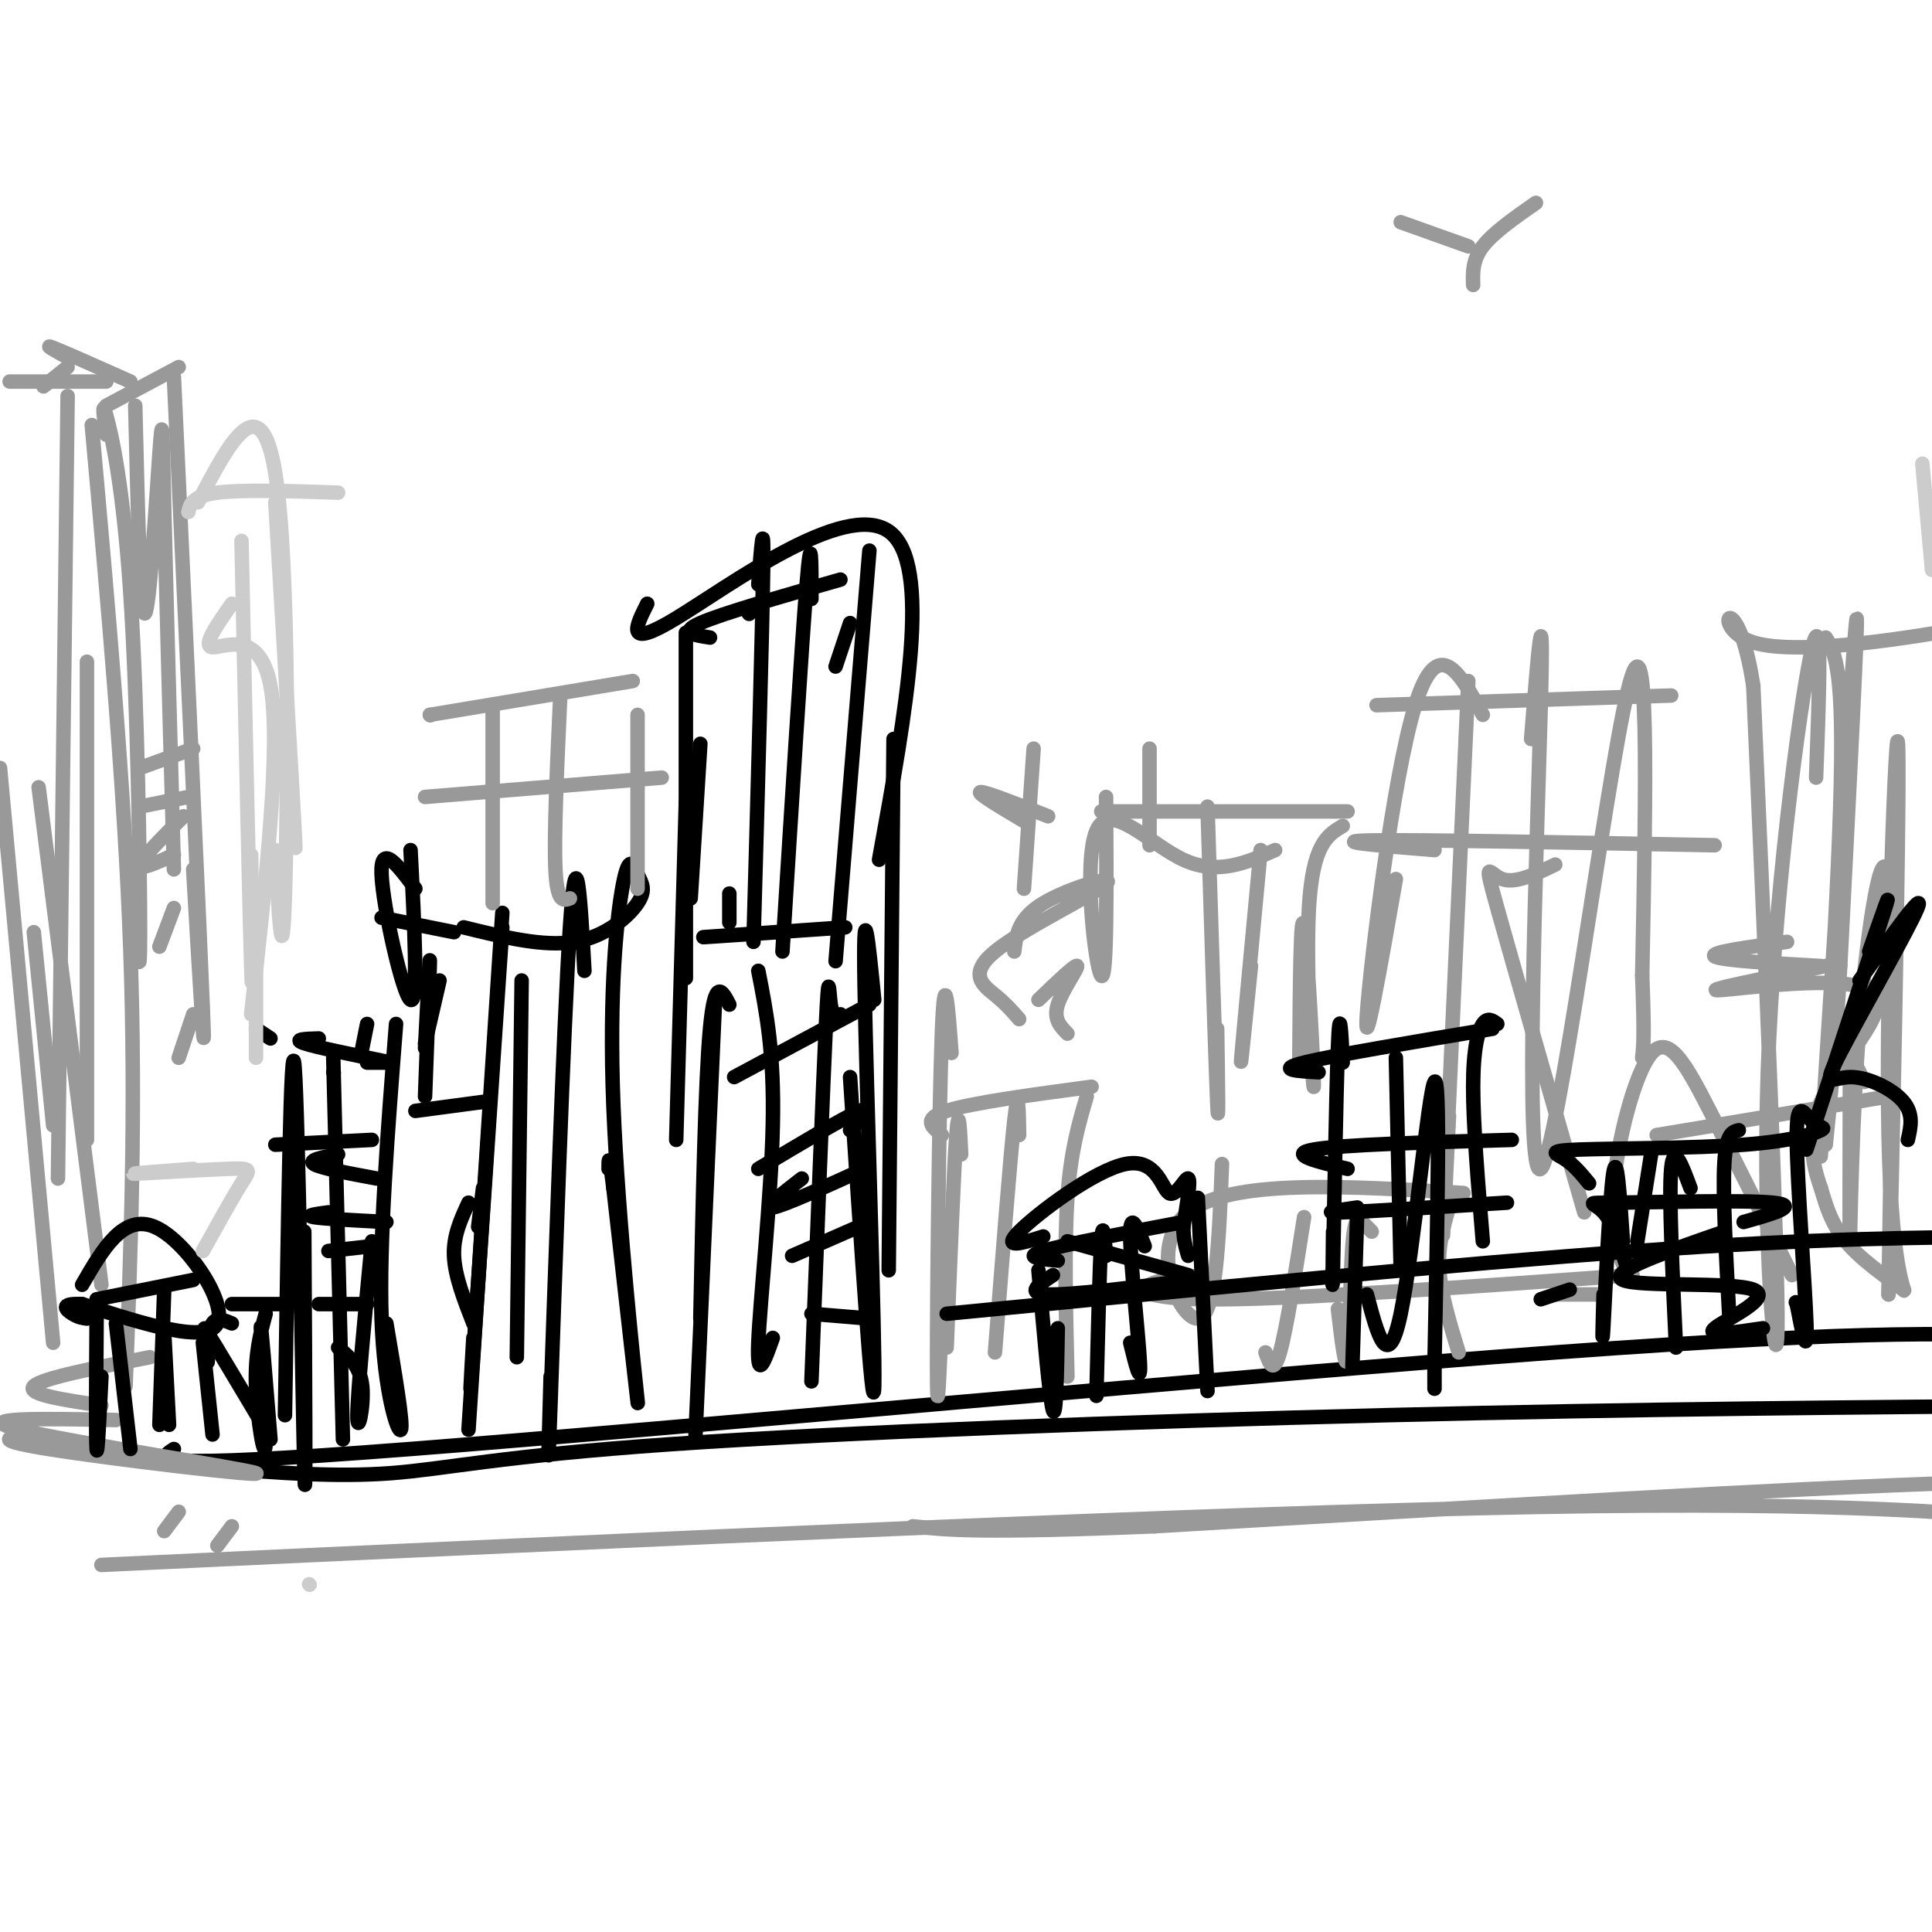 <svg viewBox='0 0 400 400' version='1.1' xmlns='http://www.w3.org/2000/svg' xmlns:xlink='http://www.w3.org/1999/xlink'><g fill='none' stroke='#000000' stroke-width='3' stroke-linecap='round' stroke-linejoin='round'><path d='M36,300c-3.311,2.156 -6.622,4.311 49,0c55.622,-4.311 170.178,-15.089 237,-20c66.822,-4.911 85.911,-3.956 105,-3'/><path d='M46,304c11.786,0.935 23.571,1.869 35,1c11.429,-0.869 22.500,-3.542 58,-6c35.500,-2.458 95.429,-4.702 148,-6c52.571,-1.298 97.786,-1.649 143,-2'/><path d='M44,297c0.000,0.000 -2.000,-19.000 -2,-19'/><path d='M43,282c0.083,-3.333 0.167,-6.667 1,-8c0.833,-1.333 2.417,-0.667 4,0'/><path d='M48,270c0.000,0.000 10.000,0.000 10,0'/><path d='M55,272c-1.113,4.131 -2.226,8.262 -2,15c0.226,6.738 1.792,16.083 2,12c0.208,-4.083 -0.940,-21.595 -1,-24c-0.060,-2.405 0.970,10.298 2,23'/><path d='M55,296c-5.167,-8.667 -10.333,-17.333 -12,-20c-1.667,-2.667 0.167,0.667 2,4'/><path d='M59,293c0.622,-40.711 1.244,-81.422 2,-72c0.756,9.422 1.644,68.978 2,83c0.356,14.022 0.178,-17.489 0,-49'/><path d='M53,213c0.000,0.000 3.000,2.000 3,2'/><path d='M82,212c-1.778,22.711 -3.556,45.422 -3,61c0.556,15.578 3.444,24.022 4,23c0.556,-1.022 -1.222,-11.511 -3,-22'/><path d='M69,219c0.000,0.000 2.000,79.000 2,79'/><path d='M57,237c0.000,0.000 20.000,-1.000 20,-1'/><path d='M70,239c-3.167,0.583 -6.333,1.167 -5,2c1.333,0.833 7.167,1.917 13,3'/><path d='M68,251c-2.500,0.333 -5.000,0.667 -3,1c2.000,0.333 8.500,0.667 15,1'/><path d='M68,259c0.000,0.000 9.000,-1.000 9,-1'/><path d='M66,270c0.000,0.000 10.000,0.000 10,0'/><path d='M70,279c2.289,1.911 4.578,3.822 5,8c0.422,4.178 -1.022,10.622 -1,6c0.022,-4.622 1.511,-20.311 3,-36'/><path d='M76,212c0.000,0.000 -1.000,5.000 -1,5'/><path d='M66,215c-2.750,0.083 -5.500,0.167 -3,1c2.500,0.833 10.250,2.417 18,4'/><path d='M80,220c0.000,0.000 -4.000,0.000 -4,0'/><path d='M69,222c0.000,0.000 0.100,0.100 0.1,0.1'/><path d='M98,274c-1.917,-4.917 -3.833,-9.833 -4,-14c-0.167,-4.167 1.417,-7.583 3,-11'/><path d='M100,246c0.000,0.000 -1.000,8.000 -1,8'/><path d='M98,277c-0.500,8.583 -1.000,17.167 0,3c1.000,-14.167 3.500,-51.083 6,-88'/><path d='M104,189c0.000,0.000 -7.000,107.000 -7,107'/><path d='M96,192c8.265,2.036 16.531,4.071 23,3c6.469,-1.071 11.143,-5.250 13,-8c1.857,-2.750 0.898,-4.071 0,-6c-0.898,-1.929 -1.736,-4.465 -3,2c-1.264,6.465 -2.956,21.933 -2,46c0.956,24.067 4.559,56.733 5,61c0.441,4.267 -2.279,-19.867 -5,-44'/><path d='M127,246c-1.000,-8.000 -1.000,-6.000 -1,-4'/><path d='M121,201c-0.822,-14.800 -1.644,-29.600 -3,-9c-1.356,20.600 -3.244,76.600 -4,98c-0.756,21.400 -0.378,8.200 0,-5'/><path d='M108,203c0.000,0.000 -1.000,78.000 -1,78'/><path d='M85,176c0.822,16.044 1.644,32.089 0,31c-1.644,-1.089 -5.756,-19.311 -6,-26c-0.244,-6.689 3.378,-1.844 7,3'/><path d='M79,190c0.000,0.000 15.000,3.000 15,3'/><path d='M91,203c0.000,0.000 -3.000,13.000 -3,13'/><path d='M88,217c0.500,-9.833 1.000,-19.667 1,-18c0.000,1.667 -0.500,14.833 -1,28'/><path d='M86,230c0.000,0.000 15.000,-2.000 15,-2'/><path d='M160,277c-1.667,4.711 -3.333,9.422 -3,1c0.333,-8.422 2.667,-29.978 3,-45c0.333,-15.022 -1.333,-23.511 -3,-32'/><path d='M152,223c0.000,0.000 28.000,-15.000 28,-15'/><path d='M181,207c-1.178,-11.911 -2.356,-23.822 -2,-3c0.356,20.822 2.244,74.378 2,83c-0.244,8.622 -2.622,-27.689 -5,-64'/><path d='M174,210c-0.800,0.356 -1.600,0.711 -2,-2c-0.400,-2.711 -0.400,-8.489 -1,4c-0.600,12.489 -1.800,43.244 -3,74'/><path d='M157,242c8.917,-5.333 17.833,-10.667 21,-12c3.167,-1.333 0.583,1.333 -2,4'/><path d='M166,244c-4.083,3.167 -8.167,6.333 -6,6c2.167,-0.333 10.583,-4.167 19,-8'/><path d='M164,260c0.000,0.000 16.000,-7.000 16,-7'/><path d='M168,272c0.000,0.000 12.000,1.000 12,1'/><path d='M151,191c0.000,0.000 0.000,-6.000 0,-6'/><path d='M145,154c0.000,0.000 -2.000,32.000 -2,32'/><path d='M140,236c0.000,0.000 2.000,-70.000 2,-70'/><path d='M134,125c-2.400,4.778 -4.800,9.556 6,3c10.800,-6.556 34.800,-24.444 44,-18c9.200,6.444 3.600,37.222 -2,68'/><path d='M168,124c0.000,-7.583 0.000,-15.167 -1,-3c-1.000,12.167 -3.000,44.083 -5,76'/><path d='M142,131c0.000,28.500 0.000,57.000 0,67c0.000,10.000 0.000,1.500 0,-7'/><path d='M147,132c-3.250,-0.500 -6.500,-1.000 -2,-3c4.500,-2.000 16.750,-5.500 29,-9'/><path d='M155,127c0.000,0.000 0.100,0.100 0.1,0.1'/><path d='M157,121c0.583,-7.667 1.167,-15.333 1,-3c-0.167,12.333 -1.083,44.667 -2,77'/><path d='M173,138c0.000,0.000 3.000,-9.000 3,-9'/><path d='M180,114c0.000,0.000 -7.000,85.000 -7,85'/><path d='M161,193c-8.667,0.583 -17.333,1.167 -15,1c2.333,-0.167 15.667,-1.083 29,-2'/><path d='M151,208c-1.500,-2.917 -3.000,-5.833 -4,5c-1.000,10.833 -1.500,35.417 -2,60'/><path d='M148,208c0.000,0.000 -4.000,89.000 -4,89'/><path d='M185,153c0.000,0.000 -1.000,110.000 -1,110'/></g>
<g fill='none' stroke='#999999' stroke-width='3' stroke-linecap='round' stroke-linejoin='round'><path d='M197,218c-0.711,-9.600 -1.422,-19.200 -2,-4c-0.578,15.200 -1.022,55.200 -1,69c0.022,13.800 0.511,1.400 1,-11'/><path d='M195,235c-2.083,-1.667 -4.167,-3.333 1,-5c5.167,-1.667 17.583,-3.333 30,-5'/><path d='M225,227c-1.667,5.667 -3.333,11.333 -4,21c-0.667,9.667 -0.333,23.333 0,37'/><path d='M211,235c-0.083,-5.250 -0.167,-10.500 -1,-3c-0.833,7.500 -2.417,27.750 -4,48'/><path d='M199,239c-0.250,-5.333 -0.500,-10.667 -1,-4c-0.500,6.667 -1.250,25.333 -2,44'/><path d='M89,148c0.000,0.000 0.100,0.100 0.1,0.1'/><path d='M89,148c0.000,0.000 42.000,-7.000 42,-7'/><path d='M102,147c0.000,0.000 0.000,40.000 0,40'/><path d='M116,144c-0.667,14.500 -1.333,29.000 -1,36c0.333,7.000 1.667,6.500 3,6'/><path d='M132,148c0.000,0.000 0.000,36.000 0,36'/><path d='M88,165c0.000,0.000 49.000,-4.000 49,-4'/><path d='M253,241c-0.622,15.867 -1.244,31.733 -5,32c-3.756,0.267 -10.644,-15.067 -2,-22c8.644,-6.933 32.822,-5.467 57,-4'/><path d='M300,250c-1.167,4.000 -2.333,8.000 -2,13c0.333,5.000 2.167,11.000 4,17'/><path d='M284,255c-0.637,-0.667 -1.274,-1.333 -2,-2c-0.726,-0.667 -1.542,-1.333 -2,5c-0.458,6.333 -0.560,19.667 -1,23c-0.440,3.333 -1.220,-3.333 -2,-10'/><path d='M270,252c-1.833,11.667 -3.667,23.333 -5,28c-1.333,4.667 -2.167,2.333 -3,0'/><path d='M250,264c-4.978,0.400 -9.956,0.800 -12,2c-2.044,1.200 -1.156,3.200 16,3c17.156,-0.200 50.578,-2.600 84,-5'/><path d='M322,268c0.000,0.000 10.000,0.000 10,0'/><path d='M337,264c-1.917,-4.286 -3.833,-8.571 -3,-18c0.833,-9.429 4.417,-24.000 8,-28c3.583,-4.000 7.167,2.571 12,12c4.833,9.429 10.917,21.714 17,34'/><path d='M343,235c0.000,0.000 48.000,-8.000 48,-8'/><path d='M386,224c0.000,0.000 -3.000,-6.000 -3,-6'/><path d='M383,220c-0.048,19.321 -0.095,38.643 0,37c0.095,-1.643 0.333,-24.250 2,-45c1.667,-20.750 4.762,-39.643 6,-30c1.238,9.643 0.619,47.821 0,86'/><path d='M391,268c0.665,-16.597 2.327,-101.088 2,-113c-0.327,-11.912 -2.644,48.756 -2,80c0.644,31.244 4.250,33.066 3,32c-1.250,-1.066 -7.357,-5.019 -11,-9c-3.643,-3.981 -4.821,-7.991 -6,-12'/><path d='M377,246c-1.812,-5.097 -3.341,-11.841 1,-20c4.341,-8.159 14.553,-17.735 9,-21c-5.553,-3.265 -26.872,-0.219 -31,0c-4.128,0.219 8.936,-2.391 22,-5'/><path d='M377,200c-10.417,-0.583 -20.833,-1.167 -22,-2c-1.167,-0.833 6.917,-1.917 15,-3'/><path d='M376,161c0.685,-18.458 1.369,-36.917 -1,-26c-2.369,10.917 -7.792,51.208 -9,87c-1.208,35.792 1.798,67.083 2,53c0.202,-14.083 -2.399,-73.542 -5,-133'/><path d='M363,142c-3.452,-22.429 -9.583,-12.000 0,-9c9.583,3.000 34.881,-1.429 44,-3c9.119,-1.571 2.060,-0.286 -5,1'/><path d='M378,132c1.946,3.202 3.893,6.405 3,35c-0.893,28.595 -4.625,82.583 -4,71c0.625,-11.583 5.607,-88.738 7,-106c1.393,-17.262 -0.804,25.369 -3,68'/><path d='M381,200c-1.000,17.500 -2.000,27.250 -3,37'/><path d='M285,146c0.000,0.000 61.000,-2.000 61,-2'/><path d='M307,148c-4.667,-8.578 -9.333,-17.156 -14,-2c-4.667,15.156 -9.333,54.044 -10,64c-0.667,9.956 2.667,-9.022 6,-28'/><path d='M304,141c-2.167,47.000 -4.333,94.000 -5,109c-0.667,15.000 0.167,-2.000 1,-19'/><path d='M317,153c1.363,-17.113 2.726,-34.226 2,-7c-0.726,27.226 -3.542,98.792 0,96c3.542,-2.792 13.440,-79.940 18,-99c4.560,-19.060 3.780,19.970 3,59'/><path d='M340,202c0.500,12.667 0.250,14.833 0,17'/><path d='M297,176c-11.333,-0.917 -22.667,-1.833 -13,-2c9.667,-0.167 40.333,0.417 71,1'/><path d='M322,179c-4.133,2.000 -8.267,4.000 -11,3c-2.733,-1.000 -4.067,-5.000 -1,6c3.067,11.000 10.533,37.000 18,63'/><path d='M8,297c-5.595,0.446 -11.190,0.893 2,3c13.190,2.107 45.167,5.875 43,5c-2.167,-0.875 -38.476,-6.393 -49,-9c-10.524,-2.607 4.738,-2.304 20,-2'/><path d='M21,291c-7.833,-1.167 -15.667,-2.333 -14,-4c1.667,-1.667 12.833,-3.833 24,-6'/><path d='M290,46c0.000,0.000 14.000,5.000 14,5'/><path d='M305,59c-0.083,-2.583 -0.167,-5.167 2,-8c2.167,-2.833 6.583,-5.917 11,-9'/><path d='M229,165c0.113,19.220 0.226,38.440 -1,37c-1.226,-1.440 -3.792,-23.542 -1,-30c2.792,-6.458 10.940,2.726 18,6c7.060,3.274 13.030,0.637 19,-2'/><path d='M261,176c-1.833,19.500 -3.667,39.000 -4,43c-0.333,4.000 0.833,-7.500 2,-19'/><path d='M250,167c0.833,26.667 1.667,53.333 2,61c0.333,7.667 0.167,-3.667 0,-15'/><path d='M228,168c0.000,0.000 51.000,0.000 51,0'/><path d='M278,171c-3.125,1.845 -6.250,3.690 -7,17c-0.750,13.310 0.875,38.083 1,37c0.125,-1.083 -1.250,-28.024 -2,-33c-0.750,-4.976 -0.875,12.012 -1,29'/><path d='M21,324c114.836,-5.381 229.671,-10.762 297,-12c67.329,-1.238 87.150,1.668 100,2c12.850,0.332 18.729,-1.911 21,-4c2.271,-2.089 0.935,-4.026 -33,-3c-33.935,1.026 -100.467,5.013 -167,9'/><path d='M239,316c-36.167,1.500 -43.083,0.750 -50,0'/><path d='M37,313c0.000,0.000 -3.000,4.000 -3,4'/><path d='M48,316c0.000,0.000 -3.000,4.000 -3,4'/><path d='M22,90c-0.500,-3.756 -1.000,-7.512 0,-4c1.000,3.512 3.500,14.292 5,37c1.500,22.708 2.000,57.345 2,70c0.000,12.655 -0.500,3.327 -1,-6'/><path d='M36,78c2.667,57.000 5.333,114.000 6,131c0.667,17.000 -0.667,-6.000 -2,-29'/><path d='M22,84c0.000,0.000 15.000,-8.000 15,-8'/><path d='M28,84c0.524,21.786 1.048,43.571 2,43c0.952,-0.571 2.333,-23.500 3,-33c0.667,-9.500 0.619,-5.571 1,11c0.381,16.571 1.190,45.786 2,75'/><path d='M29,159c0.000,0.000 11.000,-4.000 11,-4'/><path d='M29,167c0.000,0.000 10.000,-2.000 10,-2'/><path d='M38,169c-4.333,4.333 -8.667,8.667 -9,10c-0.333,1.333 3.333,-0.333 7,-2'/><path d='M36,188c0.000,0.000 -3.000,8.000 -3,8'/><path d='M40,210c0.000,0.000 -3.000,9.000 -3,9'/><path d='M2,79c0.000,0.000 20.000,0.000 20,0'/><path d='M9,80c0.000,0.000 5.000,-4.000 5,-4'/><path d='M14,74c-2.583,-1.417 -5.167,-2.833 -3,-2c2.167,0.833 9.083,3.917 16,7'/><path d='M14,82c0.000,0.000 -2.000,162.000 -2,162'/><path d='M11,233c0.000,0.000 -4.000,-40.000 -4,-40'/><path d='M8,163c0.000,0.000 13.000,103.000 13,103'/><path d='M18,236c0.000,0.000 0.000,-99.000 0,-99'/><path d='M19,88c3.417,37.917 6.833,75.833 8,109c1.167,33.167 0.083,61.583 -1,90'/><path d='M0,159c0.000,0.000 11.000,119.000 11,119'/><path d='M214,155c0.000,0.000 -2.000,29.000 -2,29'/><path d='M210,197c0.375,-3.413 0.750,-6.826 6,-10c5.250,-3.174 15.376,-6.108 13,-4c-2.376,2.108 -17.255,9.260 -23,14c-5.745,4.740 -2.356,7.069 0,9c2.356,1.931 3.678,3.466 5,5'/><path d='M238,155c0.000,0.000 0.000,20.000 0,20'/><path d='M217,169c-6.583,-2.583 -13.167,-5.167 -14,-5c-0.833,0.167 4.083,3.083 9,6'/><path d='M215,207c3.867,-3.711 7.733,-7.422 8,-7c0.267,0.422 -3.067,4.978 -4,8c-0.933,3.022 0.533,4.511 2,6'/></g>
<g fill='none' stroke='#000000' stroke-width='3' stroke-linecap='round' stroke-linejoin='round'><path d='M196,272c52.833,-5.167 105.667,-10.333 143,-13c37.333,-2.667 59.167,-2.833 81,-3'/><path d='M215,263c1.167,13.500 2.333,27.000 3,29c0.667,2.000 0.833,-7.500 1,-17'/><path d='M219,261c-3.667,-0.333 -7.333,-0.667 -3,-2c4.333,-1.333 16.667,-3.667 29,-6'/><path d='M248,248c0.000,0.000 2.000,40.000 2,40'/><path d='M237,258c-1.533,-3.822 -3.067,-7.644 -3,-2c0.067,5.644 1.733,20.756 2,26c0.267,5.244 -0.867,0.622 -2,-4'/><path d='M229,260c-0.333,-3.917 -0.667,-7.833 -1,-3c-0.333,4.833 -0.667,18.417 -1,32'/><path d='M218,264c-2.917,1.917 -5.833,3.833 -1,4c4.833,0.167 17.417,-1.417 30,-3'/><path d='M246,264c0.000,0.000 -25.000,-7.000 -25,-7'/><path d='M216,256c-4.365,1.384 -8.730,2.769 -5,-1c3.730,-3.769 15.557,-12.691 22,-14c6.443,-1.309 7.504,4.994 9,6c1.496,1.006 3.427,-3.284 4,-3c0.573,0.284 -0.214,5.142 -1,10'/><path d='M245,254c0.000,2.667 0.500,4.333 1,6'/><path d='M20,269c0.000,0.000 20.000,-4.000 20,-4'/><path d='M34,267c0.000,0.000 -1.000,28.000 -1,28'/><path d='M17,266c4.267,-7.378 8.533,-14.756 15,-12c6.467,2.756 15.133,15.644 13,20c-2.133,4.356 -15.067,0.178 -28,-4'/><path d='M17,270c-4.933,-0.222 -3.267,1.222 -2,2c1.267,0.778 2.133,0.889 3,1'/><path d='M20,273c-0.083,12.500 -0.167,25.000 0,27c0.167,2.000 0.583,-6.500 1,-15'/><path d='M24,274c0.000,0.000 3.000,26.000 3,26'/><path d='M34,276c0.000,0.000 1.000,19.000 1,19'/><path d='M281,251c0.000,0.000 -1.000,32.000 -1,32'/><path d='M278,220c-0.311,-6.422 -0.622,-12.844 -1,-3c-0.378,9.844 -0.822,35.956 -1,45c-0.178,9.044 -0.089,1.022 0,-7'/><path d='M273,222c-4.500,-0.250 -9.000,-0.500 -3,-2c6.000,-1.500 22.500,-4.250 39,-7'/><path d='M310,212c-1.000,-0.733 -2.000,-1.467 -3,0c-1.000,1.467 -2.000,5.133 -2,13c0.000,7.867 1.000,19.933 2,32'/><path d='M289,219c0.000,0.000 1.000,44.000 1,44'/><path d='M279,242c-6.333,-1.500 -12.667,-3.000 -7,-4c5.667,-1.000 23.333,-1.500 41,-2'/><path d='M281,250c-4.083,0.583 -8.167,1.167 -3,1c5.167,-0.167 19.583,-1.083 34,-2'/><path d='M283,268c2.178,8.311 4.356,16.622 7,4c2.644,-12.622 5.756,-46.178 7,-48c1.244,-1.822 0.622,28.089 0,58'/><path d='M297,282c0.000,9.667 0.000,4.833 0,0'/><path d='M319,269c0.000,0.000 6.000,-2.000 6,-2'/><path d='M336,257c-0.622,-9.489 -1.244,-18.978 -2,-14c-0.756,4.978 -1.644,24.422 -2,31c-0.356,6.578 -0.178,0.289 0,-6'/><path d='M329,245c-1.554,-1.893 -3.107,-3.787 -5,-5c-1.893,-1.213 -4.125,-1.746 3,-2c7.125,-0.254 23.606,-0.229 34,-1c10.394,-0.771 14.699,-2.336 16,-3c1.301,-0.664 -0.404,-0.425 -2,-2c-1.596,-1.575 -3.084,-4.962 -3,4c0.084,8.962 1.738,30.275 2,38c0.262,7.725 -0.869,1.863 -2,-4'/><path d='M372,270c-0.333,-0.667 -0.167,-0.333 0,0'/><path d='M360,234c-1.333,0.333 -2.667,0.667 -3,7c-0.333,6.333 0.333,18.667 1,31'/><path d='M350,246c-1.750,-4.750 -3.500,-9.500 -4,-4c-0.500,5.500 0.250,21.250 1,37'/><path d='M342,238c0.000,0.000 -3.000,19.000 -3,19'/><path d='M337,263c-1.464,-4.869 -2.929,-9.738 -5,-12c-2.071,-2.262 -4.750,-1.917 3,-2c7.750,-0.083 25.929,-0.595 32,0c6.071,0.595 0.036,2.298 -6,4'/><path d='M357,255c-12.226,4.238 -24.452,8.476 -21,10c3.452,1.524 22.583,0.333 27,2c4.417,1.667 -5.881,6.190 -8,8c-2.119,1.810 3.940,0.905 10,0'/><path d='M374,238c6.917,-21.083 13.833,-42.167 16,-49c2.167,-6.833 -0.417,0.583 -3,8'/><path d='M385,203c6.858,-9.612 13.716,-19.225 12,-15c-1.716,4.225 -12.006,22.287 -16,30c-3.994,7.713 -1.691,5.077 2,5c3.691,-0.077 8.769,2.407 11,5c2.231,2.593 1.616,5.297 1,8'/></g>
<g fill='none' stroke='#cccccc' stroke-width='3' stroke-linecap='round' stroke-linejoin='round'><path d='M57,104c1.750,29.333 3.500,58.667 4,68c0.500,9.333 -0.250,-1.333 -1,-12'/><path d='M41,104c6.489,-12.400 12.978,-24.800 16,-6c3.022,18.800 2.578,68.800 2,87c-0.578,18.200 -1.289,4.600 -2,-9'/><path d='M50,112c0.833,38.583 1.667,77.167 2,88c0.333,10.833 0.167,-6.083 0,-23'/><path d='M39,106c0.417,-1.667 0.833,-3.333 6,-4c5.167,-0.667 15.083,-0.333 25,0'/><path d='M48,125c-3.111,4.422 -6.222,8.844 -4,9c2.222,0.156 9.778,-3.956 12,8c2.222,11.956 -0.889,39.978 -4,68'/><path d='M53,189c0.000,0.000 0.000,30.000 0,30'/><path d='M40,242c-7.083,0.542 -14.167,1.083 -12,1c2.167,-0.083 13.583,-0.792 19,-1c5.417,-0.208 4.833,0.083 3,3c-1.833,2.917 -4.917,8.458 -8,14'/><path d='M398,96c0.000,0.000 2.000,22.000 2,22'/><path d='M64,328c0.000,0.000 0.100,0.100 0.1,0.1'/></g>
</svg>
